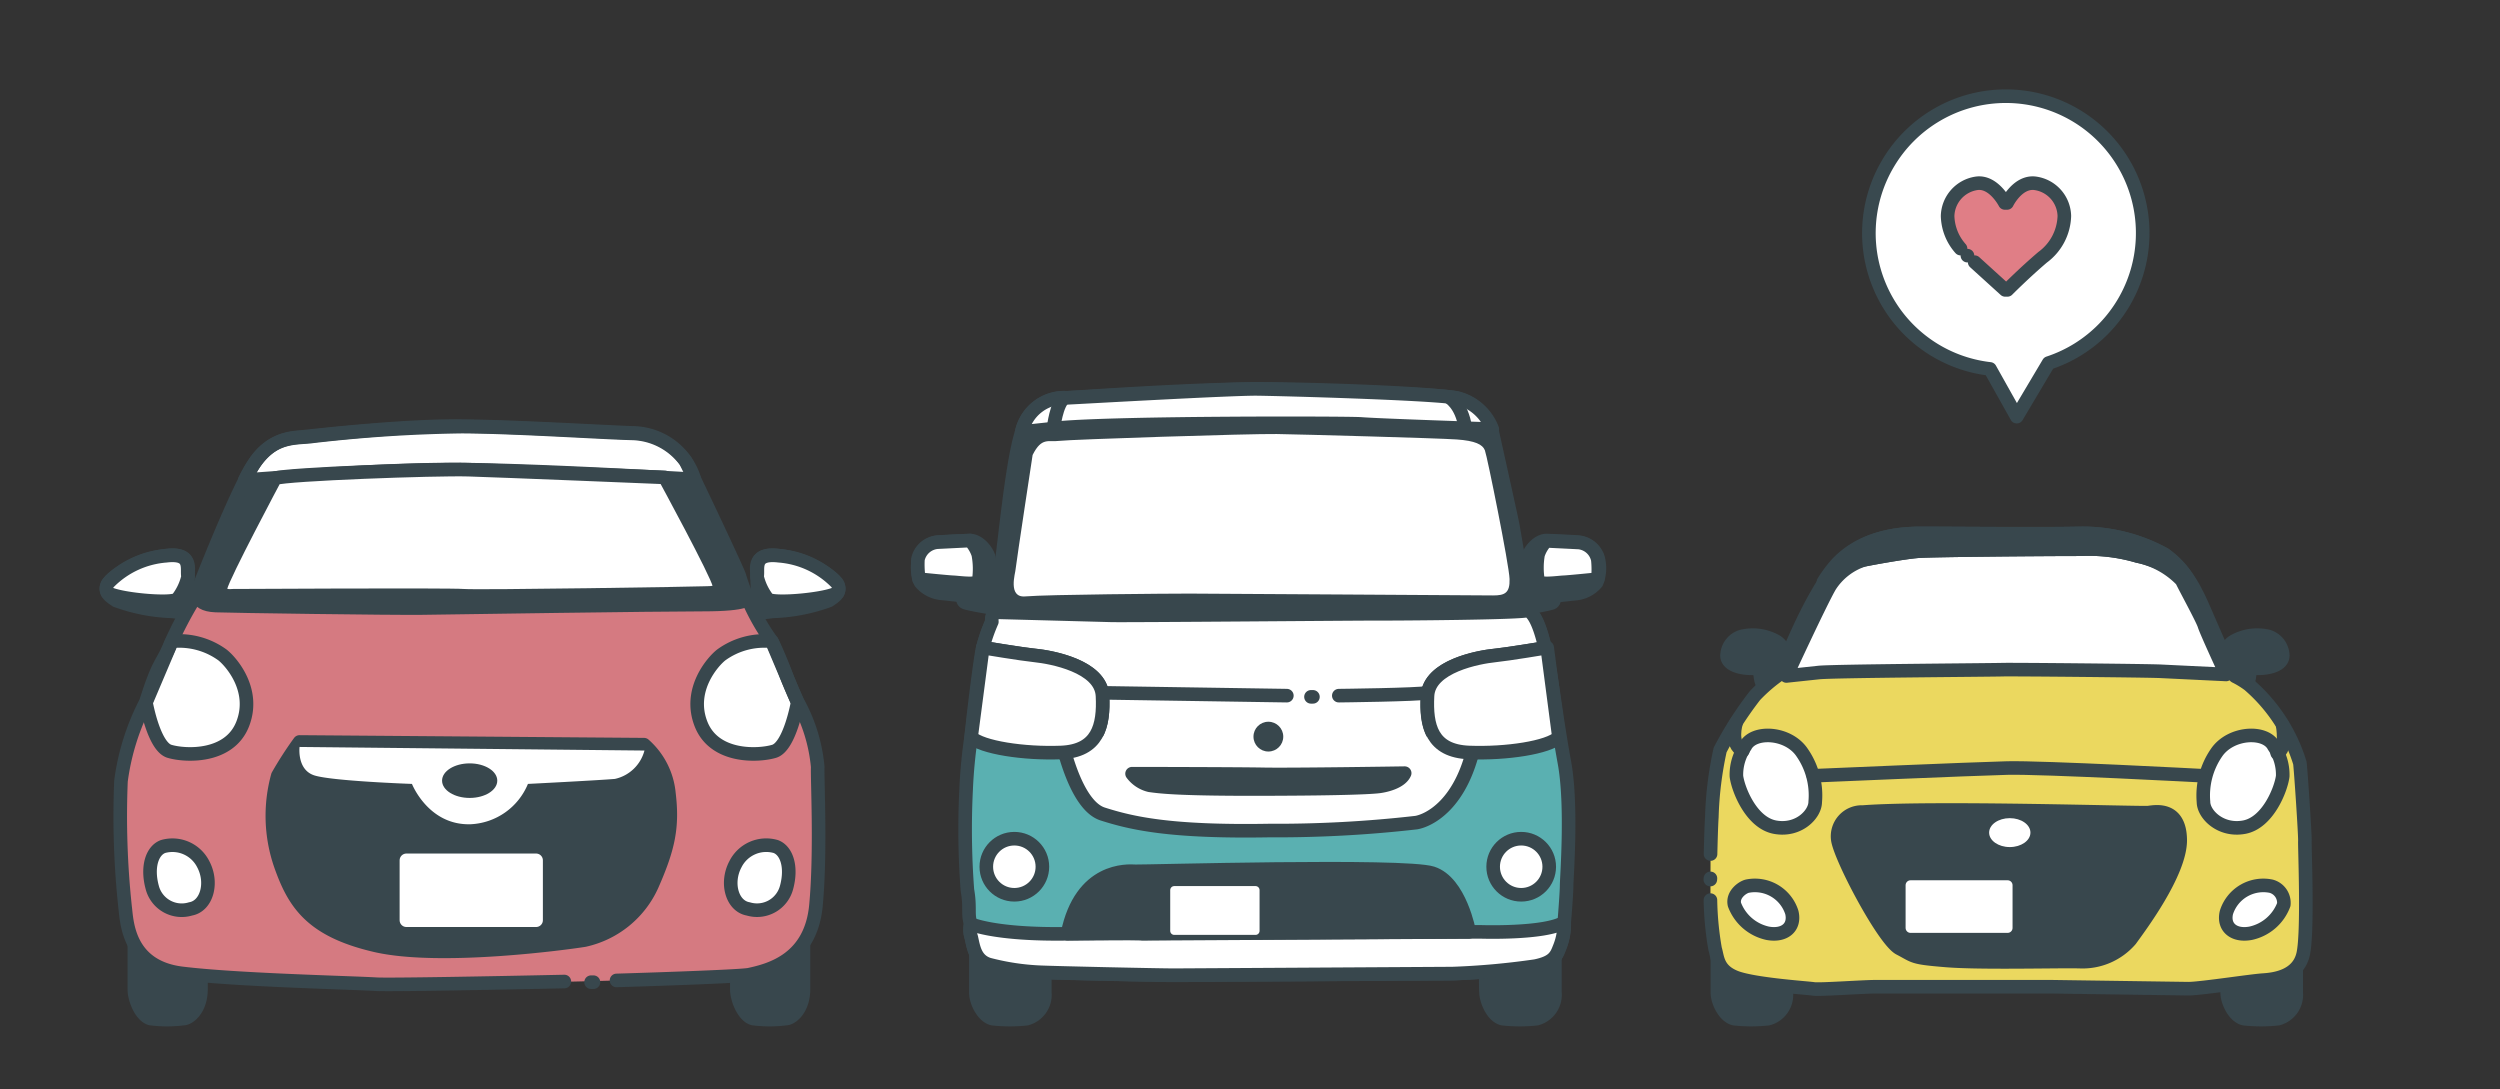 <svg id="レイヤー_1" data-name="レイヤー 1" xmlns="http://www.w3.org/2000/svg" viewBox="0 0 230 100.23"><rect x="0" y="0" width="230" height="100.23" fill="#333333" stroke="none"/><defs><style>.cls-1,.cls-10,.cls-12,.cls-4,.cls-6,.cls-7{fill:#fff;}.cls-1,.cls-14{stroke:#39494f;}.cls-1,.cls-10,.cls-12,.cls-14,.cls-2,.cls-3,.cls-4,.cls-5,.cls-7,.cls-8{stroke-linecap:round;stroke-linejoin:round;}.cls-1,.cls-12,.cls-14,.cls-2,.cls-3,.cls-4,.cls-5,.cls-8{stroke-width:1.25px;}.cls-2,.cls-9{fill:#38474d;}.cls-2,.cls-3,.cls-4,.cls-5,.cls-8{stroke:#38474d;}.cls-3{fill:#ebd85f;}.cls-14,.cls-5{fill:none;}.cls-10,.cls-12,.cls-7{stroke:#fff;}.cls-7{stroke-width:0.91px;}.cls-8{fill:#5ab0b1;}.cls-10{stroke-width:0.74px;}.cls-11{fill:#d57a81;}.cls-13{fill:#e07e86;}</style></defs><title>used_car_02</title><path class="cls-1" d="M173.72,15a12.57,12.57,0,0,0,9.36,18.94l2.46,4.39,2.93-4.93A12.59,12.59,0,1,0,173.72,15Z"/><path class="cls-2" d="M158,87.17s0,3.26,0,4.14.68,2.23,1.56,2.41a14.67,14.67,0,0,0,3.11,0,2.27,2.27,0,0,0,1.67-2.42V87.17Z"/><path class="cls-2" d="M204.9,87.17s0,3.26,0,4.14.68,2.23,1.56,2.41a14.67,14.67,0,0,0,3.11,0,2.27,2.27,0,0,0,1.68-2.42V87.17Z"/><path class="cls-2" d="M163.69,62.07s-.67,0-.39-.54,1.38-1.65.16-2.5a4.37,4.37,0,0,0-3.21-.48,1.88,1.88,0,0,0-1.35,1.59c-.18,1,1.25,1.49,3,1.31,0,0,0,1.45.42,1.65s.24.32.24.32L164,62.27Z"/><path class="cls-2" d="M205.23,62.07s.66,0,.38-.54-1.38-1.65-.16-2.5a4.39,4.39,0,0,1,3.22-.48A1.89,1.89,0,0,1,210,60.14c.18,1-1.24,1.49-3,1.31,0,0,0,1.45-.43,1.65s-.24.32-.24.32l-1.42-1.15Z"/><path class="cls-3" d="M157.36,82.81a28.74,28.74,0,0,0,.43,4.49c.24.77.18,1.91,1.82,2.59s6.69,1,7.24,1.09,4.53-.2,5.67-.2,14.51,0,16.25,0l12.56.18c1.12,0,5.76-.72,6.88-.79s3.22-.37,3.68-2.39.13-9.93.16-10.41-.38-6.58-.46-7.17A15.45,15.45,0,0,0,206.9,63a8.12,8.12,0,0,0-1.25-.77c-.42-.19-3.07-6.81-3.6-7.69A9.87,9.87,0,0,0,199.14,51a15.68,15.68,0,0,0-7.7-1.93c-3,.08-13,0-14.36,0s-5.37-.06-8,2.83S163.78,62,163.78,62A14.68,14.68,0,0,0,161.45,64a33.18,33.18,0,0,0-3.2,5,32.81,32.81,0,0,0-.76,6.16c-.05.7-.1,2.55-.12,3.41"/><path class="cls-4" d="M160.57,68.65a4.59,4.59,0,0,0-.82,2.76c.16,1.24,1.38,4.29,3.55,4.69S167,74.91,167,73.77a6.88,6.88,0,0,0-1.19-4.51C164.54,67.33,161.32,67.17,160.57,68.65Z"/><path class="cls-4" d="M209.19,68.65a4.59,4.59,0,0,1,.82,2.76c-.16,1.24-1.38,4.29-3.55,4.69s-3.74-1.19-3.74-2.33a6.94,6.94,0,0,1,1.19-4.51C205.21,67.33,208.44,67.17,209.19,68.65Z"/><path class="cls-4" d="M159.73,66.48s-.64,2,.61,2.59"/><path class="cls-5" d="M166.83,71.37s14.63-.63,17.84-.71,18.05.71,18.05.71"/><path class="cls-4" d="M210,66.71s.42,2.24-.5,2.58"/><path class="cls-2" d="M171.38,74.71a2.23,2.23,0,0,0-2.3,2.55c.26,1.72,4.23,9.25,5.68,10s1.1.84,4.27,1.1,10.27.06,12.3.11A5.82,5.82,0,0,0,196,86.46c.79-1.1,4.62-6.17,4.58-9.2s-2.3-2.58-2.92-2.5S177.87,74.22,171.38,74.71Z"/><ellipse class="cls-6" cx="184.9" cy="76.6" rx="1.9" ry="1.33"/><rect class="cls-7" x="175.77" y="81.44" width="8.93" height="3.93"/><path class="cls-4" d="M160.74,81.53c-.46.12-1.38.78-1.17,1.69a4.22,4.22,0,0,0,3.05,2.64c1.56.29,2.55-.56,2.23-1.91A3.56,3.56,0,0,0,160.74,81.53Z"/><path class="cls-4" d="M208.94,81.53a1.58,1.58,0,0,1,1.17,1.69,4.2,4.2,0,0,1-3.05,2.64c-1.55.29-2.55-.56-2.23-1.91A3.56,3.56,0,0,1,208.94,81.53Z"/><path class="cls-4" d="M164.35,62.19l3-.32c1.45-.14,15.93-.23,16.84-.26s13.47.09,14.61.15l6,.29s-1.82-3.93-2-4.52S201,54,200.72,53.39a7.82,7.82,0,0,0-4.05-2.23,15.84,15.84,0,0,0-5.22-.63c-3.94,0-13.64.09-14.93.18s-4.55.69-5.08.81a5.84,5.84,0,0,0-3.09,2.4C167.49,55.39,164.35,62.19,164.35,62.19Z"/><path class="cls-2" d="M171.43,51.52c.53-.12,3.79-.72,5.08-.81s11-.18,14.93-.18a15.92,15.92,0,0,1,5.23.63c1.72.34,4.35,1.61,4.65,2.17A7.29,7.29,0,0,0,199.13,51a15.61,15.61,0,0,0-7.69-1.93c-3,.08-13,0-14.36,0S171.71,49,169,51.87a12.15,12.15,0,0,0-1.24,1.66C168.66,52.09,170.91,51.64,171.43,51.52Z"/><line class="cls-3" x1="157.36" y1="80.81" x2="157.35" y2="80.92"/><path class="cls-2" d="M89.78,87.17s0,3.26,0,4.14.68,2.23,1.56,2.41a14.67,14.67,0,0,0,3.11,0,2.27,2.27,0,0,0,1.67-2.42V87.17Z"/><path class="cls-2" d="M136.71,87.17s-.05,3.26,0,4.14.67,2.23,1.55,2.41a14.67,14.67,0,0,0,3.11,0,2.27,2.27,0,0,0,1.68-2.42V87.17Z"/><path class="cls-8" d="M91.77,56.33s-.59,0-.51.87a14.33,14.33,0,0,0-.89,2.6c-.23,1.15-.8,5.73-1,7.81a47.35,47.35,0,0,0-.49,5.09A74.4,74.4,0,0,0,89,81.87c.29,1.65,0,2.23.31,3.14a2.43,2.43,0,0,0,.06,1.25c.21.89.35,2.08,1.61,2.48a22.3,22.3,0,0,0,4.78.72c1.42.06,10.76.27,12.27.27l25.62-.15a69.65,69.65,0,0,0,7.62-.69c1.6-.33,1.9-.86,2.19-1.65a5.48,5.48,0,0,0,.45-2.37s.22-2.71.22-3.4.52-7.37-.2-11.3-1.15-7.71-1.42-8.82-.84-4.69-2-5.2c0,0-1.23-7.25-1.35-7.89s-1.92-8.74-1.92-8.74a4.63,4.63,0,0,0-3.34-2.92c-2.48-.42-12.4-.81-17.78-.82-6.34,0-17,.77-18,.82A4,4,0,0,0,94,39.74c-1,3.09-1.72,11.91-2,12.87A24.38,24.38,0,0,0,91.77,56.33Z"/><path class="cls-4" d="M135.16,69.23c-3.44-.13-4-2.44-3.83-5.21s4.78-3.58,6.13-3.71c1.17-.12,3.95-.58,4.69-.7-.33-1.43-.84-3.12-1.6-3.46-.29.25-12.3.33-13.84.32s-23.07.18-24.48.14l-10.46-.28s-.6,0-.52.87a15.67,15.67,0,0,0-.83,2.38s3.53.6,4.87.73,6,.95,6.14,3.71S101,69.1,97.6,69.23l38.18,0"/><path class="cls-2" d="M91.77,55H90.62a1.31,1.31,0,0,0,.37-.78c0-.41,0-2.37,0-2.8s-.82-1.73-1.81-1.69-2.77.12-3,.16a2.13,2.13,0,0,0-1.61,1.34,3.51,3.51,0,0,0,.12,2.35,2.89,2.89,0,0,0,1.86,1c.86.08,2.06.23,2.06.23s-.15.47.18.62,3,.59,3,.59Z"/><path class="cls-4" d="M84.54,53.28s2.64.27,3.15.29,2.27.29,2.35-.14A7.16,7.16,0,0,0,90,51a3.33,3.33,0,0,0-.76-1.27l-3,.15a2,2,0,0,0-1.79,1.58A8.81,8.81,0,0,0,84.54,53.28Z"/><path class="cls-2" d="M139.75,55h1.15a1.31,1.31,0,0,1-.37-.78c0-.41,0-2.37,0-2.8s.82-1.73,1.81-1.69,2.77.12,3,.16A2.13,2.13,0,0,1,147,51.26a3.51,3.51,0,0,1-.12,2.35,2.89,2.89,0,0,1-1.86,1c-.86.08-2.06.23-2.06.23s.15.47-.18.62-3,.59-3,.59Z"/><path class="cls-4" d="M147,53.28s-2.64.27-3.15.29-2.27.29-2.35-.14a7.16,7.16,0,0,1,0-2.4,3.33,3.33,0,0,1,.76-1.27l3,.15A2,2,0,0,1,147,51.49,8.81,8.81,0,0,1,147,53.28Z"/><path class="cls-4" d="M123.17,64s7.31-.08,8.19-.27"/><line class="cls-4" x1="101.45" y1="63.74" x2="118.39" y2="64"/><path class="cls-4" d="M97.6,67.77s1.21,6.28,3.85,7.12,6.15,1.68,15.32,1.52a113.08,113.08,0,0,0,13.52-.73c1-.16,4.36-1.53,5.49-7.89"/><circle class="cls-4" cx="93.32" cy="79.74" r="2.58"/><circle class="cls-4" cx="139.95" cy="79.74" r="2.58"/><circle class="cls-9" cx="116.69" cy="67.77" r="1.37"/><path class="cls-9" d="M91.77,56.33l10.47.28c1.4,0,22.94-.15,24.48-.14s13.55-.07,13.83-.32l-3.27-16.63s-10.61-.35-12.1-.48-22.24-.17-27.77.33L94,39.74Z"/><path class="cls-2" d="M104.15,71.18a2.83,2.83,0,0,0,1.63,1.07c1,.14,2.69.36,10.48.34s10-.16,10.62-.24,2-.4,2.35-1.22c0,0-10.28.16-13,.11S104.15,71.18,104.15,71.18Z"/><path class="cls-4" d="M136.17,85.73l-31.08.18s-.22-.1-6.93,0S89.3,85,89.3,85a2.29,2.29,0,0,0,.06,1.25c.2.89.35,2.08,1.6,2.48a22.3,22.3,0,0,0,4.79.72c1.42.06,10.76.27,12.26.27l25.62-.15a70,70,0,0,0,7.63-.69c1.59-.33,1.89-.86,2.19-1.65a5.79,5.79,0,0,0,.45-2.37C142.09,85.94,136.17,85.73,136.17,85.73Z"/><path class="cls-2" d="M135.17,85.73s-.83-4.57-3.4-5.4-26.64-.13-27.33-.17-5-.31-6.23,5.74Z"/><rect class="cls-10" x="108.03" y="81.89" width="7.48" height="3.75"/><path class="cls-4" d="M125.19,39c1.49.13,12.1.48,12.1.48A4.63,4.63,0,0,0,134,36.6c-2.48-.42-16-.79-18.32-.82s-16.43.77-17.46.82A4,4,0,0,0,94,39.74l3.45-.37C103,38.87,123.69,38.91,125.19,39Z"/><path class="cls-4" d="M96.93,39.37s.26-2.29,1-2.76"/><path class="cls-4" d="M133.24,36.5s1.23.6,1.57,2.87"/><path class="cls-4" d="M142.34,59.58s-3.52.59-4.87.73-6,.95-6.14,3.71.39,5.08,3.83,5.21,7.3-.46,8.26-1.41Z"/><path class="cls-4" d="M90.42,59.58s3.52.59,4.87.73,6,.95,6.14,3.71S101,69.1,97.6,69.23s-7.29-.46-8.26-1.41Z"/><path class="cls-6" d="M93.43,52.4c0,.27-.75,2.61.89,2.47,2.12-.18,13.32-.26,15.12-.26s26.88.17,27.93.17,1.55-.21,1.51-1.51-2.06-11.3-2.27-11.84-.89-.88-2.59-1-14.16-.46-16.56-.5-19,.5-20,.63-1.62-.38-2.46,1.3C95,41.85,93.56,51.32,93.43,52.4Z"/><path class="cls-2" d="M12.36,86.38s0,3.65,0,4.63.66,2.5,1.51,2.7a12.09,12.09,0,0,0,3,0c.51,0,1.62-.84,1.62-2.71V86.38Z"/><path class="cls-2" d="M67.79,86.38s0,3.65,0,4.63.66,2.5,1.51,2.7a12.09,12.09,0,0,0,3,0c.51,0,1.62-.84,1.62-2.71V86.38Z"/><path class="cls-2" d="M17.77,55.25h-.56s.1-2.18.11-2.88-.27-1.4-1.75-1.28a9.49,9.49,0,0,0-5,1.94c-1.6,1.26-.32,1.91.12,2.22a16.58,16.58,0,0,0,5.21,1,12,12,0,0,0,1.86.14l.41-1.08Z"/><path class="cls-4" d="M17.3,53.05a5.24,5.24,0,0,1-1,2.08c-.58.46-5.53,0-6.42-.61a.83.83,0,0,1,.19-1,8.28,8.28,0,0,1,5.21-2.39C17.76,50.83,17.15,52.35,17.3,53.05Z"/><path class="cls-2" d="M69.18,55.25h.56s-.1-2.18-.12-2.88.28-1.4,1.76-1.28a9.52,9.52,0,0,1,5,1.94c1.6,1.26.32,1.91-.12,2.22a16.64,16.64,0,0,1-5.21,1,12,12,0,0,1-1.86.14l-.42-1.08Z"/><path class="cls-4" d="M69.65,53.05a5.24,5.24,0,0,0,1,2.08c.58.46,5.53,0,6.42-.61a.83.83,0,0,0-.19-1,8.28,8.28,0,0,0-5.21-2.39C69.18,50.83,69.8,52.35,69.65,53.05Z"/><path class="cls-11" d="M17.92,55a35.85,35.85,0,0,0-2.25,4.28c-.74,1.84-1.06,1.49-2.24,5.29a21.92,21.92,0,0,0-2.3,7.29,78.5,78.5,0,0,0,.38,11.6c.16,1.2.18,5.47,5.23,6.09s15.39.85,17.93,1,32.25-.46,34.25-.88,5.69-1.42,6.15-6.39.11-11.62.16-12.72a15.19,15.19,0,0,0-1.85-6s-.65-1.35-1.14-2.7C71.87,60.87,71.06,59,71,59a20.69,20.69,0,0,1-3-6.08c-.38-1-4.65-10-4.94-10.5a6.29,6.29,0,0,0-4.93-2.55c-2.67-.06-10.68-.6-15.65-.62a133,133,0,0,0-13.76.9c-1.17.19-3.36-.16-5.07,2.11S17.92,55,17.92,55Z"/><path class="cls-4" d="M15.82,59l-2.39,5.63s.72,4.06,2.16,4.49,5.51.64,6.74-2.52-1.12-5.77-1.87-6.35A6.76,6.76,0,0,0,15.82,59Z"/><path class="cls-4" d="M71,59l2.38,5.63s-.72,4.06-2.16,4.49-5.5.64-6.73-2.52,1.12-5.77,1.87-6.35A6.74,6.74,0,0,1,71,59Z"/><path class="cls-2" d="M27.56,68.26a33.68,33.68,0,0,0-2,3.1,13.84,13.84,0,0,0,.26,8.23c1.23,3.48,2.78,6,8.71,7.38s17.64-.22,19.24-.48A8.92,8.92,0,0,0,60,81.41C61.5,78,61.91,76.07,61.54,73a6.82,6.82,0,0,0-2.29-4.49Z"/><path class="cls-4" d="M15,77.88c-1,.37-1.5,1.87-1,3.74a2.8,2.8,0,0,0,3.53,2c1.49-.26,2.08-2.4,1.17-4.11A3.17,3.17,0,0,0,15,77.88Z"/><path class="cls-4" d="M71.37,77.88c1,.37,1.5,1.87,1,3.74a2.81,2.81,0,0,1-3.53,2c-1.5-.26-2.09-2.4-1.18-4.11A3.17,3.17,0,0,1,71.37,77.88Z"/><path class="cls-2" d="M23.48,44.09s11.56-.93,19.15-.88S63.05,44,63.05,44l5.71,11.06s.16.56-4.06.56-23.24.28-25.86.32-17.9-.18-19-.23-1.45-.38-1.77-.92C18.05,54.82,22.46,45.07,23.48,44.09Z"/><path class="cls-4" d="M42.49,43.2c8,.09,21.4.9,21.4.9a6,6,0,0,0-5.34-4.26c-2.83-.09-10.93-.59-16.2-.64s-13.1.85-14.62,1c-1.28.12-3.39.19-5.2,3.94C22.48,44.24,34.45,43.12,42.49,43.2Z"/><path class="cls-4" d="M25.31,44s-4.8,9-5,10,1.07.81,1.07.81,19.88-.11,21.27,0,21.74-.21,22.17-.25,1.5.14,1.34-.8-5-9.84-5-9.84-15-.62-18.06-.71S26.38,43.62,25.31,44Z"/><path class="cls-6" d="M27.56,68.72s-.26,2.08,1.34,2.61,9,.79,9,.79,1.51,3.84,5.41,3.71a6,6,0,0,0,5.26-3.71s6.5-.33,8-.46a3.61,3.61,0,0,0,2.72-2.61Z"/><ellipse class="cls-9" cx="43.21" cy="71.82" rx="2.54" ry="1.59"/><rect class="cls-12" x="37.39" y="79.15" width="11.93" height="5.51"/><path class="cls-5" d="M56.72,90.2c5-.15,11.51-.39,12.2-.53,2-.43,5.69-1.42,6.15-6.39s.11-11.62.16-12.72a15.19,15.19,0,0,0-1.85-6s-.65-1.35-1.14-2.7C71.87,60.87,71.06,59,71,59a20.69,20.69,0,0,1-3-6.08c-.38-1-4.65-10-4.94-10.5a6.29,6.29,0,0,0-4.93-2.55c-2.67-.06-10.68-.6-15.65-.62a133,133,0,0,0-13.76.9c-1.17.19-3.36-.16-5.07,2.11S17.92,55,17.92,55a35.85,35.85,0,0,0-2.25,4.28c-.74,1.84-1.06,1.49-2.24,5.29a21.92,21.92,0,0,0-2.3,7.29,78.5,78.5,0,0,0,.38,11.6c.16,1.2.18,5.47,5.23,6.09s15.39.85,17.93,1c1.17.06,9.9-.09,17.25-.25"/><line class="cls-5" x1="54.38" y1="90.36" x2="54.6" y2="90.36"/><line class="cls-4" x1="120.61" y1="64.11" x2="120.79" y2="64.11"/><path class="cls-13" d="M180.37,22.87a4.69,4.69,0,0,1-1.19-3,3.12,3.12,0,0,1,2.64-3c1.58-.25,2.63,1.8,2.63,1.8h.2s1-2.05,2.63-1.8a3.11,3.11,0,0,1,2.64,3,4.89,4.89,0,0,1-2,3.8c-1.69,1.44-3.24,3-3.24,3h-.2l-2.81-2.55"/><path class="cls-14" d="M180.37,22.87a4.69,4.69,0,0,1-1.19-3,3.12,3.12,0,0,1,2.64-3c1.58-.25,2.63,1.8,2.63,1.8h.2s1-2.05,2.63-1.8a3.11,3.11,0,0,1,2.64,3,4.89,4.89,0,0,1-2,3.8c-1.69,1.44-3.24,3-3.24,3h-.2l-2.81-2.55"/><line class="cls-14" x1="181" y1="23.52" x2="181.01" y2="23.52"/></svg>